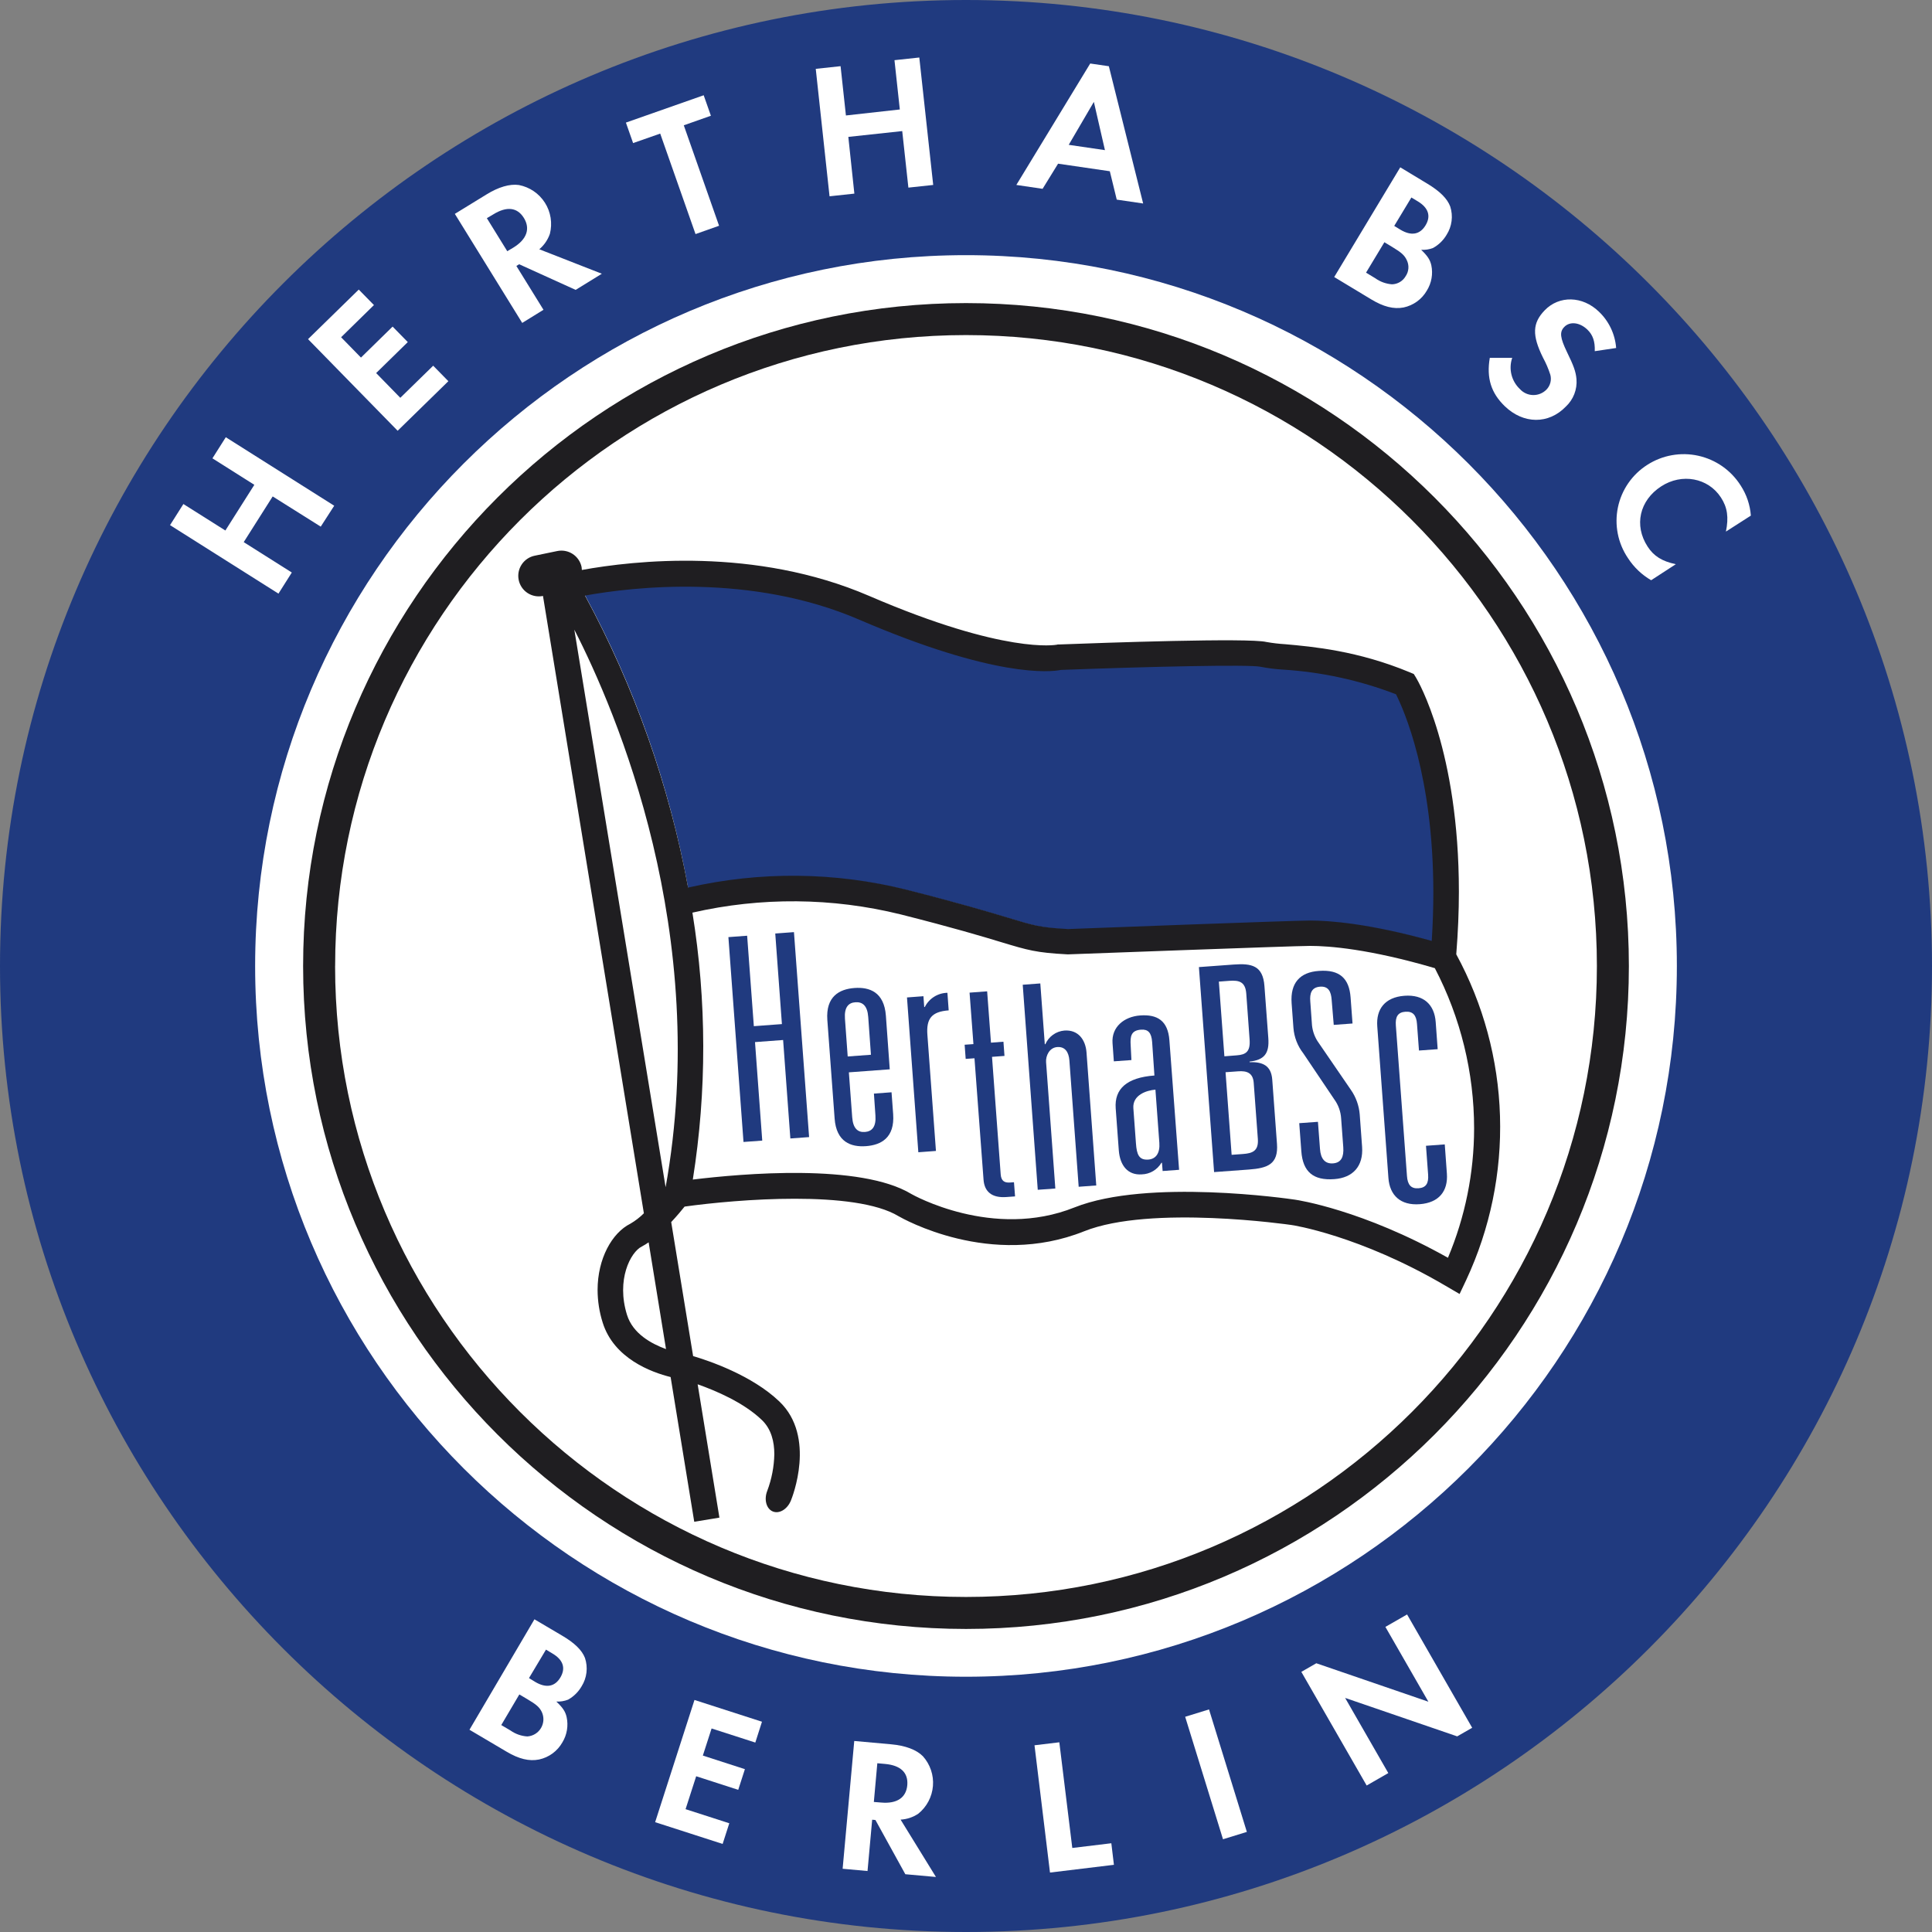 <svg fill="none" height="303" viewBox="0 0 303 303" width="303" xmlns="http://www.w3.org/2000/svg" xmlns:xlink="http://www.w3.org/1999/xlink"><rect x="0" y="0" width="303" height="303" fill="#808080" stroke="none"/><clipPath id="a"><path d="m0 0h303v303h-303z"/></clipPath><g clip-path="url(#a)"><path d="m0 151.506c0 83.524 67.968 151.494 151.5 151.494 83.532 0 151.5-67.97 151.5-151.494 0-83.523-67.98-151.506-151.5-151.506-83.52 0-151.5 67.964-151.5 151.506z" fill="#203a7f"/><g fill="#fff"><path d="m39.887 76.035-6.571-4.154 2.095-3.31 17.004 10.743-2.113 3.28-7.536-4.737-4.543 7.166 7.543 4.767-2.095 3.31-17.004-10.743 2.095-3.31 6.583 4.154z"/><path d="m53.496 52.891 3.115 3.188 4.962-4.859 2.381 2.429-4.962 4.859 3.789 3.881 5.156-5.035 2.381 2.429-7.955 7.774-14.053-14.369 7.955-7.774 2.381 2.429z"/><path d="m79.555 39.397-3.2-5.18 1.026-.607c2.077-1.281 3.741-1.105 4.773.559 1.032 1.664.504 3.34-1.627 4.652zm5.022-.304c.764-.644 1.339-1.484 1.664-2.429.208-.822.246-1.678.112-2.516s-.438-1.639-.893-2.354c-.455-.716-1.051-1.331-1.752-1.809-.701-.477-1.492-.806-2.325-.968-1.439-.206-3.206.316-5.101 1.488l-4.949 3.037 10.567 17.102 3.334-2.059-4.251-6.875.437-.267 8.86 4.02 4.105-2.532z"/><path d="m109.081 36.712-5.539-15.76-4.251 1.488-1.129-3.213 12.2-4.288 1.13 3.213-4.251 1.5 5.532 15.754z"/><path d="m141.121 17.169-.838-7.731 3.893-.419 2.18 19.987-3.892.419-.966-8.867-8.453.911.947 8.897-3.893.419-2.162-19.987 3.893-.419.838 7.731z"/><path d="m173.29 23.546-5.679-.832 3.942-6.735zm.765 3.31 1.087 4.452 4.141.607-5.38-21.529-2.921-.425-11.587 19.045 4.117.607 2.429-3.942z"/><path d="m218.66 35.431 2.69-4.458 1.008.607c1.677 1.014 2.089 2.314 1.215 3.759-.875 1.445-2.235 1.719-3.96.674zm-9.413 8.017 5.806 3.504c1.907 1.154 3.522 1.567 5.077 1.269.758-.16 1.475-.478 2.103-.933.627-.455 1.152-1.037 1.54-1.709.738-1.184.991-2.607.705-3.972-.201-.893-.607-1.482-1.591-2.429.633.04 1.266-.057 1.858-.285.881-.485 1.616-1.198 2.126-2.065.417-.653.685-1.39.783-2.159.099-.769.026-1.55-.213-2.287-.455-1.215-1.597-2.375-3.583-3.571l-4.251-2.569zm4.992-.686 2.879-4.774 1.263.765c1.39.838 1.876 1.269 2.234 2.016.205.404.297.857.266 1.309s-.183.888-.442 1.26c-.218.372-.528.682-.9.901s-.794.339-1.225.35c-.948-.068-1.858-.398-2.63-.954z"/><path d="m250.111 55.076c.055-1.536-.303-2.551-1.147-3.371-1.215-1.172-2.776-1.336-3.644-.419-.753.783-.65 1.676.437 3.935 1.039 2.132 1.379 3.037 1.488 4.251.062.795-.056 1.594-.345 2.337-.289.743-.742 1.412-1.325 1.956-2.696 2.8-6.644 2.769-9.571-.055-2.15-2.071-2.897-4.421-2.356-7.585h3.516c-.292.847-.332 1.76-.117 2.63.216.87.678 1.658 1.332 2.271.262.287.581.518.936.678.355.16.739.246 1.128.253s.776-.066 1.136-.213.687-.367.96-.645c.292-.3.501-.671.608-1.077.106-.406.106-.832-.001-1.237-.3-.938-.689-1.844-1.16-2.709-1.731-3.504-1.658-5.405.267-7.403 2.277-2.369 5.945-2.265 8.502.201 1.578 1.5 2.543 3.532 2.709 5.703z"/><path d="m270.68 83.371c.456-2.235.237-3.784-.783-5.35-2.004-3.085-6.134-3.85-9.371-1.743-3.413 2.217-4.281 6.128-2.131 9.438.965 1.494 2.253 2.308 4.427 2.769l-3.869 2.514c-1.472-.855-2.721-2.048-3.643-3.48-.779-1.153-1.32-2.45-1.589-3.815-.269-1.365-.262-2.77.021-4.132s.837-2.654 1.627-3.799c.791-1.145 1.803-2.119 2.977-2.866 1.173-.755 2.483-1.27 3.856-1.515 1.373-.246 2.78-.217 4.142.084s2.65.868 3.792 1.67c1.141.801 2.112 1.821 2.858 2.999.922 1.413 1.472 3.036 1.597 4.719z"/><path d="m82.962 263.178 2.666-4.464 1.014.608c1.688.996 2.107 2.295 1.251 3.747-.856 1.451-2.217 1.737-3.953.71zm-9.334 8.102 5.836 3.449c1.919 1.136 3.541 1.53 5.089 1.215.762-.165 1.48-.488 2.108-.95.628-.461 1.151-1.05 1.535-1.729.726-1.19.966-2.615.668-3.977-.206-.893-.607-1.476-1.615-2.43.634.034 1.268-.069 1.858-.303.877-.493 1.604-1.213 2.107-2.083.411-.657.672-1.397.763-2.167.091-.77.011-1.55-.235-2.285-.468-1.215-1.621-2.356-3.644-3.535l-4.281-2.526zm4.986-.735 2.836-4.804 1.269.753c1.403.826 1.883 1.251 2.253 1.998.185.398.271.835.25 1.274-.021.439-.15.866-.373 1.244s-.536.696-.91.926-.799.365-1.237.394c-.948-.059-1.86-.381-2.636-.929z"/><path d="m111.601 271.079-1.372 4.251 6.595 2.132-1.045 3.243-6.595-2.132-1.664 5.163 6.857 2.21-1.045 3.243-10.585-3.413 6.17-19.167 10.585 3.413-1.044 3.268z"/><path d="m137.047 282.606.546-6.073 1.215.109c2.429.219 3.643 1.361 3.486 3.31-.158 1.95-1.598 2.97-4.094 2.745zm4.196 2.77c.992-.055 1.951-.376 2.775-.93.659-.531 1.202-1.191 1.597-1.939s.633-1.568.701-2.412c.068-.843-.037-1.691-.308-2.492-.271-.802-.702-1.54-1.267-2.169-1.026-1.033-2.757-1.67-4.974-1.871l-5.793-.522-1.822 20.041 3.905.353.728-8.047.511.048 4.688 8.503 4.803.431z"/><path d="m168.17 289.822 6.122-.741.406 3.382-10.026 1.215-2.429-19.962 3.893-.468z"/><path d="m195.547 287.301-3.741 1.154-5.933-19.209 3.74-1.154z"/><path d="m204.091 262.201 2.35-1.349 17.575 6.031-6.741-11.733 3.401-1.95 10.209 17.77-2.351 1.348-17.575-6.03 6.772 11.788-3.395 1.949z"/><path d="m40.014 151.506c0 61.466 50.016 111.46 111.486 111.46 61.47 0 111.486-50.006 111.486-111.472 0-61.466-50.01-111.478-111.486-111.478-61.476 0-111.486 50.012-111.486 111.49z"/></g><path d="m47.538 151.506c0 57.324 46.64 103.966 103.968 103.966s103.955-46.636 103.955-103.966c0-57.33-46.639-103.972-103.955-103.972-57.316 0-103.968 46.642-103.968 103.972zm5.022 0c0-54.573 44.381-98.955 98.945-98.955 54.565 0 98.939 44.388 98.939 98.955s-44.386 98.949-98.945 98.949c-54.559 0-98.945-44.394-98.945-98.949z" fill="#1f1e21"/><g fill="#203a7f"><path d="m121.585 146.405 2.933-.218 2.375 32.145-2.94.218-1.135-15.444-4.409.328 1.136 15.45-2.94.213-2.368-32.127 2.939-.219 1.051 14.187 4.403-.328z"/><path d="m136.591 165.42-3.644.267-.431-5.921c-.127-1.779.535-2.508 1.646-2.581s1.876.534 2.004 2.314zm.705 9.523c.127 1.779-.535 2.502-1.646 2.587-1.112.085-1.871-.541-1.998-2.32l-.522-7.033 6.413-.473-.608-8.418c-.273-3.698-2.569-4.512-4.931-4.336s-4.512 1.324-4.251 5.016l1.142 15.45c.267 3.693 2.569 4.513 4.931 4.337s4.512-1.318 4.251-5.017l-.255-3.431-2.763.206z"/><path d="m142.245 156.432 2.581-.194.121 1.694h.091c.331-.66.837-1.217 1.462-1.61s1.347-.607 2.085-.619l.2 2.757c-2.666.195-3.528 1.288-3.34 3.826l1.342 18.22-2.763.206z"/><path d="m160.397 154.44 2.757-.207.704 9.535h.085c.258-.592.67-1.103 1.194-1.481.523-.377 1.139-.606 1.782-.663 2.186-.164 3.328 1.452 3.48 3.413l1.53 20.88-2.757.206-1.457-19.81c-.098-1.288-.662-2.193-1.907-2.101-1.245.091-1.822 1.39-1.749 2.374l1.451 19.811-2.757.2z"/><path d="m181.822 179.224c.121 1.604-.522 2.545-1.725 2.636-1.475.109-1.822-.808-1.943-2.545l-.407-5.52c-.14-2.053 2.035-2.788 3.462-2.903zm-.771-10.549c-4.367.322-6.292 2.12-6.073 5.15l.486 6.584c.182 2.429 1.457 3.923 3.589 3.771.629-.014 1.243-.189 1.785-.508s.994-.771 1.312-1.314h.085l.103 1.294 2.581-.189-1.518-20.29c-.225-3.122-1.919-4.111-4.591-3.917-2.533.188-4.512 1.822-4.33 4.342l.206 2.854 2.757-.2-.115-2.277c-.097-1.434.049-2.375 1.615-2.49 1.1-.085 1.64.455 1.749 1.931z"/><path d="m192.024 165.663-.868-11.715 1.646-.122c1.512-.109 2.514.128 2.653 2.004l.523 7.209c.139 1.913-.608 2.369-2.01 2.472zm-1.615 18.158 5.465-.4c2.934-.219 4.634-.832 4.397-4.039l-.741-10.063c-.17-2.223-1.506-2.794-3.558-2.739v-.091c2.259-.249 3.133-1.215 2.939-3.711l-.607-8.144c-.237-3.207-2.011-3.571-4.81-3.364l-5.466.4zm2.751-2.708-.954-12.954 1.95-.14c1.378-.109 2.344.231 2.465 1.786l.65 8.812c.134 1.876-.814 2.259-2.332 2.368z"/><path d="m208.846 156.796c-.091-1.245-.48-2.156-1.822-2.053s-1.633 1.057-1.53 2.302l.243 3.382c.04 1.013.345 1.998.887 2.855l5.253 7.664c.788 1.136 1.261 2.46 1.372 3.838l.371 5.077c.218 3.037-1.44 4.859-4.373 5.065-3.249.237-4.919-1.117-5.156-4.366l-.328-4.409 2.933-.213.322 4.251c.104 1.513.759 2.363 2.047 2.266 1.287-.098 1.712-1.021 1.603-2.539l-.334-4.5c-.064-1.082-.437-2.123-1.075-3l-4.858-7.215c-.899-1.153-1.438-2.545-1.549-4.002l-.285-3.869c-.225-3.164 1.299-4.858 4.287-5.059 3.286-.243 4.743 1.215 4.962 4.154l.304 4.094-2.946.218z"/><path d="m222.231 160.591c-.097-1.372-.638-2.004-1.822-1.919s-1.597.79-1.494 2.168l1.743 23.6c.097 1.379.638 2.011 1.822 1.92 1.184-.092 1.597-.79 1.494-2.163l-.334-4.5 2.945-.218.334 4.585c.194 2.715-1.214 4.561-4.251 4.792-3.036.23-4.719-1.397-4.919-4.112l-1.749-23.776c-.2-2.721 1.215-4.567 4.251-4.798 3.037-.231 4.719 1.403 4.913 4.124l.31 4.251-2.933.212z"/><path d="m154.816 155.472-2.757.206.607 8.071-1.379.098.164 2.222 1.379-.097 1.421 19.033c.134 1.871 1.287 2.903 3.601 2.727l1.342-.097-.17-2.223-.607.043c-.796.06-1.397-.17-1.476-1.282l-1.36-18.426 1.955-.145-.164-2.229-1.955.152z"/><path d="m91.889 93.278h-.085l.043.085c7.757 14.319 13.207 29.773 16.148 45.791v.067h.067c11.297-2.556 23.034-2.433 34.275.358 8.46 2.138 12.954 3.492 15.935 4.391 4.045 1.214 5.017 1.518 9.377 1.767h.534c10.476-.401 35.095-1.312 37.433-1.312 2.855 0 9.11.407 19.045 3.183h.079v-.079c.158-2.588.249-5.132.249-7.567 0-18.22-4.476-28.447-5.854-31.149-5.688-2.214-11.684-3.534-17.776-3.912-1.189-.065-2.372-.215-3.54-.449-1.792-.377-17.46 0-31.294.498-1.542.292-10.245 1.3-31.645-7.925-16.968-7.33-35.715-5.059-42.99-3.747z"/><path d="m91.883 93.21h-.182l.085.164c7.759 14.312 13.209 29.761 16.148 45.773v.139l.146-.03c11.282-2.559 23.006-2.439 34.233.352 8.459 2.138 12.953 3.492 15.929 4.391 4.057 1.215 5.028 1.518 9.401 1.767h.534c10.476-.388 35.095-1.312 37.433-1.312 2.855 0 9.11.419 19.021 3.195l.17.042v-.164c.17-2.593.243-5.137.243-7.573 0-18.219-4.482-28.464-5.855-31.173v-.049h-.048c-5.684-2.195-11.67-3.506-17.751-3.886-1.187-.067-2.368-.216-3.535-.444-1.791-.382-17.465-.03-31.305.486-1.549.304-10.239 1.3-31.622-7.895-17.004-7.361-35.775-5.095-43.044-3.784z"/><path d="m91.883 93.21h-.182l.085.164c7.759 14.312 13.209 29.761 16.148 45.773v.139l.146-.03c11.282-2.559 23.006-2.439 34.233.352 8.459 2.138 12.953 3.492 15.929 4.391 4.057 1.215 5.028 1.518 9.401 1.767h.534c10.476-.388 35.095-1.312 37.433-1.312 2.855 0 9.11.419 19.021 3.195l.17.042v-.164c.17-2.593.243-5.137.243-7.573 0-18.219-4.482-28.464-5.855-31.173v-.049h-.048c-5.684-2.195-11.67-3.506-17.751-3.886-1.187-.067-2.368-.216-3.535-.444-1.791-.382-17.465-.03-31.305.486-1.549.304-10.239 1.3-31.622-7.895-17.004-7.361-35.775-5.095-43.044-3.784z"/><path d="m134.873 97.085c-16.883-7.288-35.423-5.101-42.966-3.741 7.753 14.331 13.206 29.792 16.16 45.816 11.304-2.582 23.057-2.461 34.306.352 8.453 2.132 12.953 3.492 15.935 4.391 4.032 1.214 5.016 1.512 9.37 1.755 2.29-.085 35.223-1.33 37.956-1.33 2.975 0 9.23.443 19.056 3.194.183-2.654.262-5.186.262-7.567 0-18.359-4.61-28.677-5.843-31.112-5.674-2.19-11.65-3.497-17.72-3.875-1.195-.067-2.384-.215-3.559-.443-1.785-.383-17.405-.031-31.275.486-1.682.327-10.373 1.269-31.682-7.926z"/></g><path d="m100.98 190.283c-.632.635-1.345 1.184-2.12 1.634-2.872 1.433-5.138 5.466-5.138 10.391.005 1.726.271 3.442.789 5.089 1.749 5.648 7.616 7.81 10.664 8.569l3.705 22.696 3.947-.65-3.413-20.91c2.787.984 7.19 2.836 10.057 5.587 1.512 1.434 1.967 3.45 1.967 5.381-.041 1.96-.414 3.899-1.105 5.733-.54 1.367-.152 2.824.868 3.243 1.021.419 2.296-.358 2.843-1.725.17-.407 4.002-9.978-1.822-15.529-4.3-4.111-11.089-6.401-13.519-7.111l-3.437-21.019c.905-.966 1.652-1.865 2.101-2.43 8.278-1.147 26.721-2.635 33.565 1.513.608.346 14.429 8.229 29.089 2.362 10.47-4.19 32.284-1.02 32.502-.99.122 0 10.713 1.628 24.152 9.517l2.235 1.306 1.038-2.193c3.755-8.043 5.57-16.854 5.299-25.726s-2.62-17.556-6.859-25.355c.279-3.474.413-6.759.413-9.814 0-22.137-6.419-33.074-6.729-33.59l-.346-.559-.608-.255c-8.18-3.407-15.297-4.033-19.554-4.415-.988-.059-1.971-.175-2.946-.347-2.732-.68-25.597.122-32.544.389h-.176l-.201.043c-.072 0-8.004 1.566-29.398-7.665-17.873-7.701-36.917-5.545-45.043-4.063-.003-.157-.017-.313-.043-.468-.175-.836-.674-1.568-1.388-2.037-.714-.469-1.583-.636-2.42-.466l-3.553.735c-.837.173-1.57.672-2.04 1.386-.469.714-.636 1.585-.462 2.422.173.837.671 1.57 1.386 2.04.714.469 1.585.635 2.422.462zm-2.648 15.924c-1.712-5.508.565-9.839 2.32-10.713.372-.194.732-.414 1.075-.656l2.726 16.744c-2.307-.845-5.204-2.418-6.121-5.375zm6.073-19.926-14.332-87.532c6.577 12.833 21.504 47.656 14.302 87.532zm-12.656-92.876c7.543-1.367 26.065-3.522 42.972 3.765 21.309 9.171 30 8.235 31.676 7.895 13.87-.522 29.496-.874 31.275-.498 1.175.231 2.364.381 3.559.45 6.065.38 12.037 1.684 17.708 3.868 1.215 2.429 5.855 12.754 5.855 31.113 0 2.393-.083 4.915-.249 7.567-9.832-2.745-16.088-3.195-19.063-3.195-2.715 0-35.666 1.245-37.956 1.336-4.354-.236-5.338-.54-9.364-1.761-2.982-.899-7.482-2.253-15.935-4.397-11.249-2.813-23.003-2.931-34.306-.346-2.962-16.018-8.419-31.471-16.172-45.797zm135.328 103.85c-13.36-7.506-23.545-9.049-23.994-9.11-.923-.139-23.077-3.352-34.561 1.215-12.807 5.132-25.439-2.016-25.567-2.089-8.01-4.859-26.58-3.213-34.299-2.278 2.203-13.868 2.183-27.999-.061-41.862 10.754-2.462 21.936-2.369 32.648.274 8.362 2.113 12.814 3.455 15.759 4.348 4.209 1.269 5.466 1.658 10.391 1.919h.085.097c.346 0 35.223-1.324 37.901-1.324 2.915 0 9.273.468 19.554 3.492 4.046 7.759 6.159 16.38 6.158 25.131-.007 6.975-1.404 13.879-4.111 20.308z" fill="#1f1e21"/></g></svg>